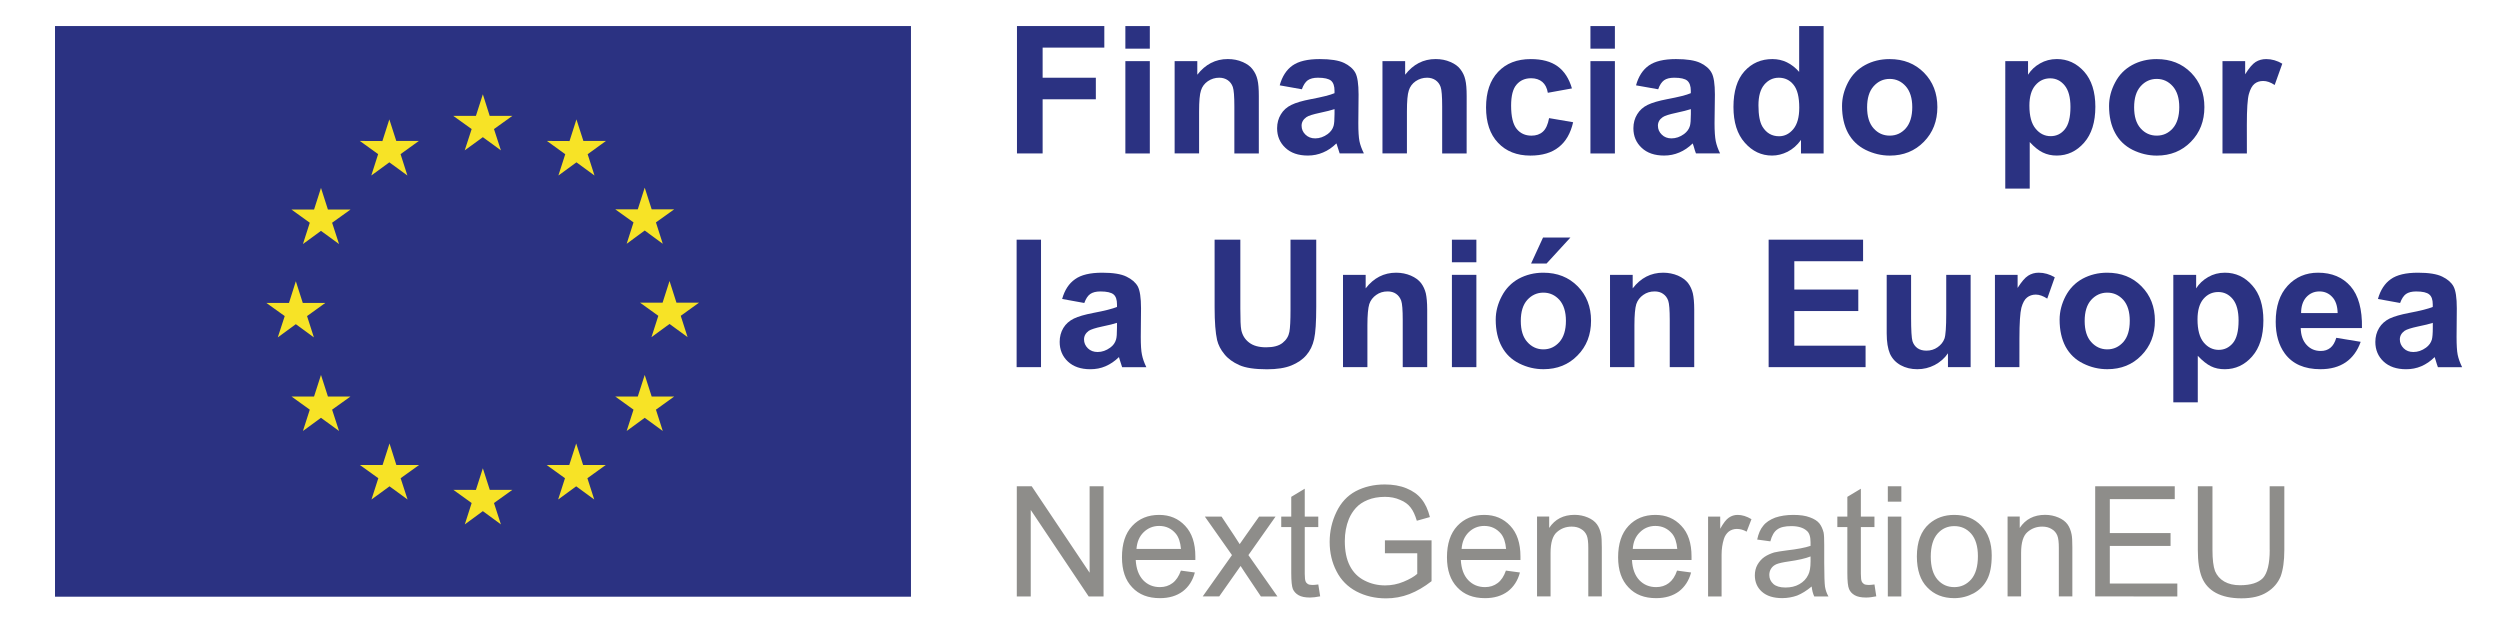 <?xml version="1.0" encoding="utf-8"?>
<!-- Generator: Adobe Illustrator 14.0.0, SVG Export Plug-In . SVG Version: 6.00 Build 43363)  -->
<!DOCTYPE svg PUBLIC "-//W3C//DTD SVG 1.1//EN" "http://www.w3.org/Graphics/SVG/1.1/DTD/svg11.dtd">
<svg version="1.1" id="Layer_1" xmlns="http://www.w3.org/2000/svg" xmlns:xlink="http://www.w3.org/1999/xlink" x="0px" y="0px"
	 width="330px" height="82.291px" viewBox="-4.593 -1.146 330 82.291" enable-background="new -4.593 -1.146 330 82.291"
	 xml:space="preserve">
<rect x="-4.593" y="-1.146" width="330" height="82.291" fill="#808080" stroke="none"/>
<polygon fill="#FFFFFF" points="325.407,81.146 325.407,81.146 -4.593,81.146 -4.593,81.146 -4.593,-1.146 -4.593,-1.146 
	325.407,-1.146 325.407,-1.146 "/>
<g>
	<rect x="0.408" y="0.102" fill="#FFFFFF" width="117.506" height="79.797"/>
	<rect x="2.668" y="2.292" fill="#2B3282" width="112.987" height="75.326"/>
	<polygon fill="#F7E326" points="56.75,18.701 59.143,16.961 61.527,18.701 60.612,15.89 63.04,14.149 60.047,14.149 59.143,11.304 
		58.228,14.149 55.236,14.149 57.665,15.89 	"/>
	<polygon fill="#F7E326" points="44.418,22.021 46.8,20.282 49.183,22.021 48.28,19.199 50.697,17.459 47.715,17.459 46.8,14.613 
		45.885,17.471 42.904,17.459 45.321,19.199 	"/>
	<polygon fill="#F7E326" points="37.777,23.659 36.862,26.516 33.882,26.516 36.298,28.256 35.394,31.067 37.777,29.329 
		40.16,31.067 39.245,28.256 41.673,26.516 38.692,26.516 	"/>
	<polygon fill="#F7E326" points="34.457,41.647 36.84,43.389 35.937,40.576 38.353,38.837 35.372,38.837 34.457,35.979 
		33.554,38.837 30.561,38.837 32.99,40.576 32.074,43.389 	"/>
	<polygon fill="#F7E326" points="38.692,51.192 37.777,48.346 36.862,51.192 33.882,51.192 36.298,52.93 35.394,55.743 
		37.777,54.005 40.16,55.743 39.245,52.93 41.673,51.192 	"/>
	<polygon fill="#F7E326" points="47.727,60.237 46.823,57.391 45.908,60.237 42.916,60.237 45.344,61.978 44.441,64.789 
		46.823,63.049 49.206,64.789 48.291,61.978 50.719,60.237 	"/>
	<polygon fill="#F7E326" points="60.058,63.513 59.143,60.667 58.228,63.522 55.248,63.513 57.665,65.252 56.761,68.075 
		59.143,66.324 61.527,68.075 60.612,65.252 63.04,63.513 	"/>
	<polygon fill="#F7E326" points="72.379,60.237 71.464,57.391 70.55,60.237 67.568,60.237 69.985,61.978 69.083,64.789 
		71.464,63.049 73.847,64.789 72.943,61.978 75.362,60.237 	"/>
	<polygon fill="#F7E326" points="81.426,51.192 80.51,48.346 79.596,51.192 76.615,51.192 79.031,52.93 78.127,55.743 80.51,54.005 
		82.893,55.743 81.99,52.93 84.406,51.192 	"/>
	<polygon fill="#F7E326" points="87.682,38.803 84.699,38.803 83.785,35.946 82.87,38.803 79.889,38.803 82.306,40.542 
		81.402,43.355 83.785,41.616 86.169,43.355 85.265,40.542 	"/>
	<polygon fill="#F7E326" points="78.127,31.034 80.51,29.283 82.893,31.034 81.99,28.21 84.406,26.482 81.426,26.482 80.51,23.625 
		79.596,26.482 76.615,26.482 79.031,28.21 	"/>
	<polygon fill="#F7E326" points="71.498,14.613 70.584,17.471 67.602,17.459 70.019,19.21 69.115,22.021 71.498,20.282 
		73.881,22.021 72.977,19.21 75.394,17.459 72.413,17.459 	"/>
	<polygon fill="#2B3282" points="129.647,19.108 129.647,2.292 141.177,2.292 141.177,5.138 133.034,5.138 133.034,9.114 
		140.058,9.114 140.058,11.96 133.034,11.96 133.034,19.108 	"/>
	<path fill="#2B3282" d="M143.955,19.108V6.922h3.229v12.185L143.955,19.108L143.955,19.108z M143.955,5.274V2.292h3.229v2.982
		H143.955z"/>
	<path fill="#2B3282" d="M161.572,19.108h-3.23v-6.211c0-1.322-0.067-2.169-0.204-2.564c-0.135-0.384-0.36-0.677-0.666-0.893
		c-0.316-0.214-0.688-0.328-1.119-0.328c-0.564,0-1.061,0.159-1.513,0.463c-0.441,0.305-0.746,0.711-0.904,1.22
		c-0.169,0.497-0.249,1.435-0.249,2.801v5.511h-3.229V6.922h2.992v1.795c1.072-1.378,2.405-2.067,4.021-2.067
		c0.71,0,1.366,0.125,1.953,0.385c0.587,0.249,1.039,0.576,1.333,0.982c0.306,0.395,0.521,0.847,0.634,1.355
		c0.125,0.497,0.181,1.22,0.181,2.168V19.108L161.572,19.108z"/>
	<path fill="#2B3282" d="M171.566,13.258c-0.405,0.136-1.06,0.306-1.966,0.497c-0.893,0.192-1.479,0.373-1.749,0.564
		c-0.42,0.293-0.634,0.677-0.634,1.129c0,0.451,0.17,0.847,0.509,1.175c0.339,0.327,0.756,0.497,1.288,0.497
		c0.574,0,1.127-0.191,1.659-0.577c0.384-0.293,0.644-0.644,0.768-1.072c0.08-0.271,0.125-0.802,0.125-1.57V13.258z M167.253,10.638
		l-2.925-0.52c0.327-1.186,0.894-2.055,1.693-2.619c0.802-0.564,1.999-0.847,3.579-0.847c1.446,0,2.517,0.168,3.221,0.508
		c0.701,0.338,1.195,0.768,1.49,1.298c0.282,0.519,0.428,1.479,0.428,2.879l-0.033,3.772c0,1.073,0.048,1.863,0.147,2.371
		c0.101,0.508,0.306,1.051,0.588,1.626h-3.197c-0.077-0.215-0.181-0.531-0.306-0.949c-0.057-0.191-0.09-0.316-0.125-0.373
		c-0.542,0.531-1.128,0.938-1.761,1.197c-0.633,0.27-1.3,0.406-2.011,0.406c-1.254,0-2.248-0.339-2.971-1.027
		c-0.724-0.678-1.085-1.536-1.085-2.575c0-0.688,0.17-1.31,0.498-1.841c0.326-0.541,0.79-0.959,1.388-1.243
		c0.588-0.293,1.445-0.541,2.563-0.756c1.502-0.282,2.554-0.542,3.129-0.791V10.84c0-0.622-0.146-1.061-0.452-1.333
		c-0.314-0.26-0.893-0.395-1.737-0.395c-0.577,0-1.017,0.113-1.347,0.339C167.715,9.678,167.455,10.074,167.253,10.638
		L167.253,10.638z"/>
	<path fill="#2B3282" d="M189.003,19.108h-3.23v-6.211c0-1.322-0.066-2.169-0.202-2.564c-0.137-0.384-0.361-0.677-0.667-0.893
		c-0.315-0.214-0.688-0.328-1.118-0.328c-0.563,0-1.06,0.159-1.514,0.463c-0.44,0.305-0.744,0.711-0.902,1.22
		c-0.171,0.497-0.249,1.435-0.249,2.801v5.511h-3.229V6.922h2.994v1.795c1.07-1.378,2.404-2.067,4.019-2.067
		c0.713,0,1.365,0.125,1.955,0.385c0.588,0.249,1.037,0.576,1.332,0.982c0.306,0.395,0.52,0.847,0.633,1.355
		c0.125,0.497,0.182,1.22,0.182,2.168L189.003,19.108L189.003,19.108z"/>
	<path fill="#2B3282" d="M202.904,10.525l-3.183,0.577c-0.104-0.632-0.354-1.119-0.726-1.435c-0.384-0.316-0.868-0.486-1.479-0.486
		c-0.801,0-1.443,0.283-1.919,0.836c-0.485,0.554-0.723,1.479-0.723,2.779c0,1.446,0.247,2.473,0.733,3.071
		c0.484,0.599,1.141,0.893,1.953,0.893c0.61,0,1.116-0.17,1.502-0.52c0.396-0.35,0.667-0.949,0.824-1.795l3.174,0.542
		c-0.327,1.445-0.96,2.552-1.896,3.286c-0.928,0.746-2.182,1.118-3.75,1.118c-1.785,0-3.209-0.564-4.27-1.693
		c-1.06-1.118-1.579-2.677-1.579-4.664c0-2.01,0.528-3.58,1.592-4.699c1.062-1.128,2.497-1.682,4.313-1.682
		c1.479,0,2.665,0.316,3.547,0.959C201.887,8.244,202.52,9.215,202.904,10.525L202.904,10.525z"/>
	<path fill="#2B3282" d="M205.344,19.108V6.922h3.229v12.185L205.344,19.108L205.344,19.108z M205.344,5.274V2.292h3.229v2.982
		H205.344z"/>
	<path fill="#2B3282" d="M218.601,13.258c-0.418,0.136-1.072,0.306-1.966,0.497c-0.893,0.192-1.478,0.373-1.75,0.564
		c-0.431,0.293-0.633,0.677-0.633,1.129c0,0.451,0.17,0.847,0.509,1.175c0.326,0.327,0.757,0.497,1.275,0.497
		c0.586,0,1.142-0.191,1.671-0.577c0.387-0.293,0.646-0.644,0.771-1.072c0.077-0.271,0.123-0.802,0.123-1.57V13.258L218.601,13.258z
		 M214.288,10.638l-2.925-0.52c0.325-1.186,0.893-2.055,1.693-2.619c0.803-0.564,1.998-0.847,3.579-0.847
		c1.444,0,2.508,0.168,3.22,0.508c0.699,0.338,1.196,0.768,1.479,1.298c0.295,0.519,0.44,1.479,0.44,2.879l-0.047,3.772
		c0,1.073,0.059,1.863,0.158,2.371c0.103,0.508,0.294,1.051,0.576,1.626h-3.186c-0.089-0.215-0.19-0.531-0.303-0.949
		c-0.059-0.191-0.104-0.316-0.125-0.373c-0.542,0.531-1.143,0.938-1.764,1.197c-0.631,0.27-1.299,0.406-2.01,0.406
		c-1.253,0-2.248-0.339-2.971-1.027c-0.726-0.678-1.086-1.536-1.086-2.575c0-0.688,0.17-1.31,0.497-1.841
		c0.327-0.541,0.791-0.959,1.379-1.243c0.598-0.293,1.458-0.541,2.573-0.756c1.505-0.282,2.555-0.542,3.129-0.791V10.84
		c0-0.622-0.157-1.061-0.461-1.333c-0.307-0.26-0.883-0.395-1.729-0.395c-0.575,0-1.026,0.113-1.344,0.339
		C214.751,9.678,214.48,10.074,214.288,10.638L214.288,10.638z"/>
	<path fill="#2B3282" d="M227.523,12.75c0,1.31,0.181,2.247,0.529,2.824c0.521,0.847,1.255,1.265,2.192,1.265
		c0.732,0,1.365-0.316,1.886-0.948c0.519-0.633,0.779-1.57,0.779-2.824c0-1.401-0.249-2.406-0.758-3.027
		c-0.497-0.622-1.151-0.926-1.942-0.926c-0.756,0-1.398,0.305-1.919,0.915C227.782,10.638,227.523,11.542,227.523,12.75
		L227.523,12.75z M236.129,19.108h-2.992v-1.785c-0.497,0.7-1.086,1.208-1.762,1.558c-0.68,0.339-1.367,0.508-2.057,0.508
		c-1.401,0-2.598-0.564-3.593-1.693c-1.006-1.129-1.502-2.699-1.502-4.721c0-2.066,0.484-3.636,1.457-4.72
		c0.972-1.072,2.201-1.603,3.68-1.603c1.368,0,2.541,0.564,3.536,1.694V2.292h3.229v16.816H236.129z"/>
	<path fill="#2B3282" d="M241.865,13.021c0,1.208,0.283,2.134,0.858,2.777c0.574,0.645,1.287,0.959,2.123,0.959
		c0.848,0,1.547-0.316,2.123-0.959c0.563-0.643,0.857-1.581,0.857-2.8c0-1.197-0.294-2.112-0.857-2.756
		c-0.576-0.645-1.275-0.972-2.123-0.972c-0.836,0-1.549,0.328-2.123,0.972C242.148,10.886,241.865,11.813,241.865,13.021
		L241.865,13.021z M238.555,12.84c0-1.061,0.271-2.1,0.791-3.104c0.532-1.006,1.276-1.762,2.248-2.292
		c0.973-0.531,2.056-0.79,3.24-0.79c1.853,0,3.354,0.599,4.541,1.795c1.177,1.197,1.764,2.71,1.764,4.541
		c0,1.84-0.587,3.365-1.785,4.585c-1.184,1.208-2.688,1.818-4.494,1.818c-1.118,0-2.181-0.26-3.195-0.757
		c-1.02-0.508-1.784-1.254-2.316-2.224C238.829,15.438,238.555,14.24,238.555,12.84L238.555,12.84z"/>
	<path fill="#2B3282" d="M263.288,12.806c0,1.378,0.272,2.384,0.825,3.038c0.542,0.656,1.197,0.983,1.976,0.983
		c0.757,0,1.378-0.293,1.875-0.904c0.496-0.599,0.743-1.581,0.743-2.948c0-1.276-0.258-2.223-0.767-2.845
		c-0.509-0.622-1.151-0.937-1.909-0.937c-0.777,0-1.435,0.305-1.954,0.915C263.55,10.718,263.288,11.62,263.288,12.806
		L263.288,12.806z M260.104,6.922h3.004v1.795c0.396-0.621,0.916-1.118,1.582-1.491c0.667-0.384,1.411-0.576,2.224-0.576
		c1.412,0,2.607,0.554,3.601,1.66c0.982,1.107,1.479,2.654,1.479,4.641c0,2.033-0.497,3.614-1.49,4.744
		c-0.993,1.128-2.201,1.693-3.614,1.693c-0.678,0-1.287-0.135-1.84-0.406c-0.544-0.26-1.119-0.724-1.719-1.378v6.144h-3.229
		L260.104,6.922L260.104,6.922z"/>
	<path fill="#2B3282" d="M277.112,13.021c0,1.208,0.281,2.134,0.857,2.777c0.574,0.645,1.288,0.959,2.121,0.959
		c0.85,0,1.547-0.316,2.123-0.959c0.565-0.643,0.858-1.581,0.858-2.8c0-1.197-0.293-2.112-0.858-2.756
		c-0.576-0.645-1.273-0.972-2.123-0.972c-0.833,0-1.547,0.328-2.121,0.972C277.393,10.887,277.112,11.813,277.112,13.021
		L277.112,13.021z M273.802,12.84c0-1.061,0.271-2.1,0.804-3.104c0.52-1.006,1.275-1.762,2.233-2.292
		c0.973-0.531,2.058-0.79,3.242-0.79c1.853,0,3.354,0.599,4.541,1.795c1.176,1.197,1.764,2.71,1.764,4.541
		c0,1.84-0.588,3.365-1.785,4.585c-1.184,1.208-2.686,1.818-4.494,1.818c-1.118,0-2.181-0.26-3.197-0.757
		c-1.005-0.508-1.784-1.254-2.304-2.224C274.073,15.438,273.802,14.24,273.802,12.84L273.802,12.84z"/>
	<path fill="#2B3282" d="M291.996,19.108h-3.221V6.922h2.993v1.74c0.51-0.826,0.972-1.367,1.379-1.626
		c0.417-0.26,0.881-0.384,1.398-0.384c0.734,0,1.445,0.204,2.124,0.609l-1.005,2.812c-0.544-0.362-1.041-0.531-1.515-0.531
		c-0.451,0-0.837,0.125-1.143,0.373c-0.314,0.249-0.562,0.701-0.744,1.344c-0.183,0.655-0.271,2.01-0.271,4.089L291.996,19.108
		L291.996,19.108z"/>
	<rect x="129.601" y="30.491" fill="#2B3282" width="3.22" height="16.826"/>
	<path fill="#2B3282" d="M142.848,41.469c-0.406,0.135-1.06,0.304-1.953,0.484c-0.903,0.191-1.479,0.385-1.763,0.563
		c-0.417,0.307-0.633,0.679-0.633,1.143c0,0.451,0.169,0.835,0.509,1.174c0.339,0.328,0.768,0.485,1.288,0.485
		c0.575,0,1.129-0.19,1.66-0.576c0.396-0.281,0.645-0.644,0.768-1.061c0.091-0.281,0.125-0.802,0.125-1.568V41.469z M138.535,38.848
		l-2.925-0.531c0.328-1.174,0.894-2.044,1.705-2.608c0.803-0.576,1.988-0.858,3.58-0.858c1.435,0,2.507,0.17,3.208,0.52
		c0.699,0.338,1.196,0.768,1.489,1.288c0.283,0.531,0.43,1.491,0.43,2.891l-0.033,3.76c0,1.074,0.045,1.862,0.157,2.371
		c0.102,0.511,0.293,1.062,0.577,1.64h-3.196c-0.079-0.214-0.181-0.528-0.306-0.948c-0.057-0.19-0.091-0.315-0.112-0.385
		c-0.554,0.543-1.142,0.937-1.771,1.21c-0.622,0.271-1.3,0.395-2.012,0.395c-1.253,0-2.236-0.339-2.959-1.018
		c-0.723-0.678-1.084-1.547-1.084-2.587c0-0.688,0.159-1.299,0.486-1.843c0.328-0.541,0.791-0.945,1.389-1.24
		c0.587-0.282,1.446-0.53,2.564-0.744c1.502-0.283,2.553-0.554,3.128-0.791v-0.328c0-0.622-0.146-1.062-0.451-1.321
		c-0.306-0.26-0.893-0.395-1.74-0.395c-0.576,0-1.017,0.113-1.344,0.338C138.997,37.888,138.739,38.283,138.535,38.848
		L138.535,38.848z"/>
	<path fill="#2B3282" d="M155.734,30.491h3.398v9.114c0,1.445,0.034,2.383,0.125,2.811c0.146,0.689,0.486,1.243,1.04,1.66
		c0.541,0.418,1.288,0.622,2.235,0.622c0.972,0,1.693-0.192,2.182-0.588c0.496-0.396,0.79-0.882,0.894-1.457
		c0.101-0.563,0.146-1.524,0.146-2.857v-9.305h3.397v8.843c0,2.022-0.092,3.444-0.282,4.279c-0.182,0.837-0.521,1.536-1.017,2.112
		c-0.485,0.576-1.151,1.029-1.976,1.367c-0.823,0.338-1.907,0.508-3.229,0.508c-1.614,0-2.833-0.182-3.658-0.554
		c-0.836-0.373-1.491-0.849-1.965-1.444c-0.486-0.589-0.803-1.21-0.961-1.864c-0.214-0.96-0.327-2.382-0.327-4.269L155.734,30.491
		L155.734,30.491z"/>
	<path fill="#2B3282" d="M183.798,47.317h-3.23v-6.223c0-1.309-0.066-2.168-0.203-2.552c-0.146-0.384-0.362-0.688-0.678-0.904
		c-0.306-0.214-0.678-0.316-1.118-0.316c-0.553,0-1.062,0.146-1.502,0.463c-0.44,0.305-0.746,0.711-0.916,1.209
		c-0.156,0.508-0.247,1.445-0.247,2.8v5.522h-3.221V35.133h2.992v1.784c1.062-1.378,2.406-2.067,4.021-2.067
		c0.711,0,1.354,0.136,1.942,0.385c0.598,0.26,1.038,0.587,1.345,0.982c0.303,0.405,0.508,0.857,0.632,1.354
		c0.111,0.508,0.183,1.231,0.183,2.169V47.317z"/>
	<path fill="#2B3282" d="M187.059,47.317V35.133h3.23v12.185H187.059z M187.059,33.473v-2.981h3.23v2.981H187.059z"/>
	<path fill="#2B3282" d="M197.509,33.642l1.579-3.433h3.614l-3.15,3.433H197.509z M196.152,41.22c0,1.207,0.28,2.136,0.857,2.778
		c0.574,0.644,1.286,0.972,2.121,0.972c0.85,0,1.549-0.328,2.124-0.972c0.563-0.645,0.856-1.571,0.856-2.801
		c0-1.186-0.294-2.113-0.856-2.756c-0.575-0.632-1.274-0.959-2.124-0.959c-0.835,0-1.547,0.327-2.121,0.959
		C196.432,39.085,196.152,40.012,196.152,41.22L196.152,41.22z M192.842,41.05c0-1.073,0.271-2.101,0.803-3.105
		c0.521-1.004,1.276-1.772,2.235-2.304c0.972-0.52,2.057-0.791,3.241-0.791c1.853,0,3.355,0.599,4.541,1.796
		c1.175,1.196,1.763,2.709,1.763,4.539c0,1.851-0.588,3.378-1.783,4.586c-1.186,1.22-2.688,1.817-4.495,1.817
		c-1.118,0-2.182-0.249-3.196-0.756c-1.006-0.497-1.785-1.243-2.306-2.216C193.112,43.638,192.842,42.451,192.842,41.05
		L192.842,41.05z"/>
	<path fill="#2B3282" d="M219.044,47.317h-3.23v-6.223c0-1.309-0.068-2.168-0.203-2.552c-0.136-0.384-0.36-0.688-0.68-0.904
		c-0.304-0.214-0.676-0.316-1.116-0.316c-0.553,0-1.062,0.146-1.502,0.463c-0.44,0.305-0.744,0.711-0.916,1.209
		c-0.156,0.508-0.247,1.445-0.247,2.8v5.522h-3.221V35.133h2.993v1.784c1.062-1.378,2.406-2.067,4.021-2.067
		c0.711,0,1.354,0.136,1.953,0.385c0.588,0.26,1.027,0.587,1.334,0.982c0.306,0.405,0.506,0.857,0.631,1.354
		c0.113,0.508,0.184,1.231,0.184,2.169V47.317L219.044,47.317z"/>
	<polygon fill="#2B3282" points="228.867,47.317 228.867,30.491 241.334,30.491 241.334,33.336 232.256,33.336 232.256,37.075 
		240.702,37.075 240.702,39.911 232.256,39.911 232.256,44.484 241.663,44.484 241.663,47.317 	"/>
	<path fill="#2B3282" d="M252.538,47.317v-1.83c-0.44,0.655-1.026,1.164-1.751,1.548c-0.724,0.374-1.479,0.555-2.294,0.555
		c-0.813,0-1.546-0.171-2.201-0.531c-0.645-0.359-1.117-0.868-1.412-1.514c-0.28-0.654-0.429-1.56-0.429-2.698v-7.714h3.219v5.602
		c0,1.705,0.067,2.755,0.183,3.15c0.123,0.384,0.337,0.688,0.643,0.915c0.315,0.227,0.713,0.339,1.198,0.339
		c0.554,0,1.05-0.146,1.478-0.451c0.439-0.306,0.734-0.678,0.903-1.13c0.158-0.44,0.235-1.535,0.235-3.286v-5.139h3.221v12.185
		H252.538z"/>
	<path fill="#2B3282" d="M261.969,47.317h-3.23V35.133h2.993v1.727c0.521-0.813,0.973-1.354,1.389-1.615
		c0.407-0.259,0.871-0.396,1.392-0.396c0.732,0,1.444,0.204,2.123,0.609l-0.993,2.813c-0.542-0.35-1.053-0.531-1.514-0.531
		c-0.452,0-0.838,0.136-1.153,0.385c-0.313,0.248-0.563,0.689-0.744,1.343c-0.17,0.655-0.26,2.011-0.26,4.087L261.969,47.317
		L261.969,47.317z"/>
	<path fill="#2B3282" d="M270.583,41.22c0,1.207,0.283,2.136,0.86,2.778c0.575,0.644,1.286,0.972,2.121,0.972
		c0.85,0,1.549-0.328,2.123-0.972c0.565-0.645,0.849-1.571,0.849-2.801c0-1.186-0.281-2.113-0.849-2.756
		c-0.574-0.632-1.273-0.959-2.123-0.959c-0.835,0-1.546,0.327-2.121,0.959C270.866,39.085,270.583,40.012,270.583,41.22
		L270.583,41.22z M267.275,41.05c0-1.073,0.271-2.101,0.789-3.105c0.532-1.004,1.276-1.772,2.248-2.304
		c0.973-0.52,2.046-0.791,3.242-0.791c1.841,0,3.353,0.599,4.527,1.796c1.187,1.196,1.773,2.709,1.773,4.539
		c0,1.851-0.598,3.378-1.784,4.586c-1.185,1.22-2.687,1.817-4.495,1.817c-1.118,0-2.183-0.249-3.195-0.756
		c-1.019-0.497-1.784-1.243-2.316-2.216C267.546,43.638,267.275,42.451,267.275,41.05L267.275,41.05z"/>
	<path fill="#2B3282" d="M285.479,41.017c0,1.366,0.271,2.384,0.813,3.037c0.543,0.654,1.21,0.982,1.987,0.982
		c0.746,0,1.377-0.305,1.874-0.901c0.496-0.601,0.746-1.583,0.746-2.96c0-1.276-0.261-2.226-0.77-2.847
		c-0.518-0.621-1.149-0.927-1.907-0.927c-0.791,0-1.446,0.306-1.966,0.915C285.74,38.927,285.479,39.819,285.479,41.017
		L285.479,41.017z M282.284,35.133h3.014v1.784c0.384-0.61,0.916-1.106,1.583-1.491c0.665-0.384,1.398-0.576,2.213-0.576
		c1.41,0,2.62,0.554,3.602,1.673c0.994,1.106,1.478,2.654,1.478,4.629c0,2.045-0.496,3.627-1.489,4.756
		c-0.993,1.13-2.203,1.683-3.613,1.683c-0.681,0-1.288-0.125-1.83-0.394c-0.543-0.272-1.118-0.725-1.728-1.379v6.143h-3.229V35.133z
		"/>
	<path fill="#2B3282" d="M303.977,40.181c-0.021-0.937-0.26-1.649-0.723-2.135c-0.452-0.485-1.018-0.723-1.672-0.723
		c-0.713,0-1.287,0.26-1.752,0.768c-0.451,0.509-0.678,1.209-0.678,2.09H303.977z M303.796,43.445l3.221,0.529
		c-0.419,1.186-1.073,2.078-1.966,2.699c-0.895,0.61-1.999,0.916-3.345,0.916c-2.122,0-3.691-0.689-4.709-2.078
		c-0.803-1.106-1.196-2.508-1.196-4.189c0-2.021,0.519-3.603,1.58-4.755c1.052-1.141,2.394-1.717,4.011-1.717
		c1.809,0,3.24,0.599,4.29,1.796c1.041,1.196,1.55,3.037,1.504,5.51h-8.084c0.021,0.949,0.28,1.693,0.777,2.226
		c0.496,0.541,1.117,0.8,1.863,0.8c0.509,0,0.929-0.135,1.274-0.416C303.356,44.494,303.617,44.054,303.796,43.445L303.796,43.445z"
		/>
	<path fill="#2B3282" d="M316.537,41.469c-0.407,0.135-1.062,0.304-1.968,0.484c-0.893,0.191-1.477,0.385-1.749,0.563
		c-0.419,0.307-0.634,0.679-0.634,1.143c0,0.451,0.17,0.835,0.509,1.174c0.327,0.328,0.759,0.485,1.276,0.485
		c0.588,0,1.141-0.19,1.672-0.576c0.383-0.281,0.645-0.644,0.77-1.061c0.077-0.281,0.124-0.802,0.124-1.568V41.469z M312.221,38.848
		l-2.926-0.531c0.327-1.174,0.893-2.044,1.692-2.608c0.804-0.576,1.999-0.858,3.581-0.858c1.445,0,2.517,0.17,3.221,0.52
		c0.699,0.338,1.195,0.768,1.479,1.288c0.292,0.531,0.438,1.491,0.438,2.891l-0.031,3.76c0,1.074,0.044,1.862,0.146,2.371
		c0.103,0.511,0.306,1.062,0.586,1.64h-3.195c-0.077-0.214-0.19-0.528-0.306-0.948c-0.057-0.19-0.089-0.315-0.125-0.385
		c-0.542,0.543-1.13,0.937-1.761,1.21c-0.633,0.271-1.3,0.395-2.01,0.395c-1.255,0-2.248-0.339-2.972-1.018
		c-0.725-0.678-1.086-1.547-1.086-2.587c0-0.688,0.17-1.299,0.498-1.843c0.326-0.541,0.79-0.945,1.377-1.24
		c0.6-0.282,1.457-0.53,2.575-0.744c1.502-0.283,2.554-0.554,3.129-0.791v-0.328c0-0.622-0.146-1.062-0.463-1.321
		c-0.307-0.26-0.881-0.395-1.727-0.395c-0.577,0-1.019,0.113-1.347,0.338C312.685,37.888,312.426,38.283,312.221,38.848
		L312.221,38.848z"/>
	<path fill="#8E8D8A" d="M131.465,77.584V66.166l7.646,11.418h1.965V63.037h-1.84v11.417l-7.646-11.417h-1.966v14.547H131.465z
		 M150.177,75.823c-0.463,0.35-1.017,0.53-1.66,0.53c-0.894,0-1.625-0.307-2.213-0.916c-0.589-0.632-0.915-1.502-0.982-2.666h7.871
		c0-0.202,0-0.359,0-0.461c0-1.752-0.451-3.097-1.343-4.045c-0.894-0.96-2.033-1.445-3.434-1.445c-1.468,0-2.642,0.485-3.556,1.457
		c-0.915,0.981-1.354,2.36-1.354,4.135c0,1.705,0.439,3.025,1.354,3.975c0.893,0.96,2.112,1.423,3.659,1.423
		c1.221,0,2.214-0.306,3.005-0.892c0.779-0.59,1.321-1.426,1.603-2.496l-1.841-0.25C151.014,74.931,150.651,75.473,150.177,75.823
		L150.177,75.823z M146.361,69.113c0.553-0.541,1.241-0.836,2.055-0.836c0.915,0,1.649,0.353,2.214,1.039
		c0.36,0.451,0.586,1.098,0.666,2.001h-5.874C145.491,70.401,145.796,69.668,146.361,69.113L146.361,69.113z M156.343,77.584
		l2.824-4.021l0.508,0.779l2.169,3.241h2.181l-3.828-5.456l3.58-5.081h-2.169l-1.75,2.472c-0.249,0.351-0.508,0.734-0.813,1.163
		c-0.181-0.305-0.429-0.688-0.734-1.142l-1.66-2.495h-2.203l3.58,5.082l-3.862,5.455h2.18v0.002H156.343z M168.651,76.07
		c-0.269,0-0.474-0.045-0.607-0.123c-0.146-0.103-0.249-0.204-0.306-0.373c-0.057-0.137-0.104-0.464-0.104-0.973v-6.176h1.785
		v-1.379h-1.785v-3.681l-1.782,1.072v2.608h-1.321v1.379h1.321v6.075c0,1.073,0.077,1.772,0.214,2.111
		c0.146,0.328,0.396,0.609,0.757,0.813c0.35,0.203,0.858,0.306,1.504,0.306c0.383,0,0.835-0.059,1.344-0.159l-0.249-1.568
		C169.094,76.047,168.833,76.07,168.651,76.07L168.651,76.07z M182.485,71.88v2.722c-0.405,0.362-1.017,0.713-1.808,1.04
		c-0.788,0.327-1.601,0.485-2.438,0.485c-0.948,0-1.85-0.203-2.699-0.634c-0.857-0.428-1.502-1.071-1.955-1.953
		c-0.449-0.87-0.663-1.966-0.663-3.264c0-1.06,0.179-2.032,0.541-2.925c0.226-0.531,0.529-1.017,0.914-1.444
		c0.405-0.453,0.916-0.792,1.57-1.061c0.632-0.261,1.398-0.407,2.267-0.407c0.735,0,1.401,0.125,2.001,0.396
		c0.608,0.238,1.072,0.588,1.398,1.018c0.328,0.417,0.59,0.993,0.813,1.739l1.727-0.485c-0.247-0.972-0.607-1.763-1.104-2.372
		c-0.485-0.61-1.151-1.084-1.987-1.423c-0.848-0.351-1.808-0.509-2.867-0.509c-1.436,0-2.724,0.305-3.842,0.894
		c-1.097,0.588-1.942,1.502-2.528,2.721c-0.601,1.243-0.904,2.564-0.904,3.966c0,1.445,0.306,2.723,0.904,3.874
		c0.586,1.163,1.478,2.057,2.631,2.666c1.163,0.608,2.463,0.914,3.908,0.914c1.051,0,2.089-0.181,3.082-0.564
		c0.994-0.384,1.976-0.959,2.926-1.704v-5.388h-6.156v1.707h4.271V71.88L182.485,71.88z M193.09,75.823
		c-0.462,0.35-1.017,0.53-1.658,0.53c-0.894,0-1.627-0.307-2.215-0.916c-0.599-0.632-0.914-1.502-0.981-2.666h7.872
		c0-0.202,0-0.359,0-0.461c0-1.752-0.45-3.097-1.344-4.045c-0.895-0.96-2.032-1.445-3.434-1.445c-1.469,0-2.642,0.485-3.558,1.457
		c-0.912,0.981-1.365,2.36-1.365,4.135c0,1.705,0.453,3.025,1.365,3.975c0.896,0.96,2.112,1.423,3.661,1.423
		c1.22,0,2.213-0.306,3.004-0.892c0.768-0.59,1.321-1.426,1.602-2.496l-1.851-0.25C193.925,74.931,193.565,75.473,193.09,75.823
		L193.09,75.823z M189.275,69.113c0.554-0.541,1.241-0.836,2.055-0.836c0.916,0,1.639,0.353,2.216,1.039
		c0.36,0.451,0.586,1.098,0.664,2.001h-5.872C188.404,70.401,188.71,69.668,189.275,69.113L189.275,69.113z M200.081,77.584v-5.749
		c0-1.354,0.282-2.27,0.837-2.744c0.555-0.485,1.195-0.724,1.953-0.724c0.485,0,0.895,0.103,1.229,0.314
		c0.374,0.204,0.609,0.51,0.759,0.858c0.146,0.36,0.202,0.913,0.202,1.648v6.392h1.784v-6.473c0-0.811-0.033-1.409-0.104-1.725
		c-0.101-0.511-0.28-0.961-0.541-1.322c-0.271-0.371-0.679-0.677-1.196-0.893c-0.53-0.227-1.118-0.352-1.752-0.352
		c-1.467,0-2.585,0.565-3.353,1.729v-1.502h-1.603v10.535h1.783V77.584z M215.688,75.823c-0.464,0.35-1.017,0.53-1.673,0.53
		c-0.893,0-1.625-0.307-2.214-0.916c-0.589-0.632-0.913-1.502-0.973-2.666h7.861c0-0.202,0-0.359,0-0.461
		c0-1.752-0.44-3.097-1.344-4.045c-0.893-0.96-2.022-1.445-3.433-1.445c-1.458,0-2.633,0.485-3.546,1.457
		c-0.915,0.981-1.368,2.36-1.368,4.135c0,1.705,0.453,3.025,1.368,3.975c0.893,0.96,2.112,1.423,3.646,1.423
		c1.222,0,2.224-0.306,3.015-0.892c0.769-0.59,1.321-1.426,1.604-2.496l-1.853-0.25C216.524,74.931,216.152,75.473,215.688,75.823
		L215.688,75.823z M211.872,69.113c0.542-0.541,1.229-0.836,2.044-0.836c0.913,0,1.647,0.353,2.225,1.039
		c0.36,0.451,0.586,1.098,0.666,2.001h-5.874C210.989,70.401,211.296,69.668,211.872,69.113L211.872,69.113z M222.657,77.584v-5.501
		c0-0.757,0.102-1.444,0.304-2.089c0.124-0.406,0.353-0.734,0.654-0.981c0.307-0.227,0.667-0.34,1.053-0.34
		c0.429,0,0.856,0.113,1.297,0.36l0.636-1.647c-0.636-0.384-1.243-0.565-1.83-0.565c-0.431,0-0.813,0.125-1.153,0.361
		c-0.351,0.228-0.732,0.734-1.142,1.47v-1.604h-1.602v10.537H222.657z M234.887,77.584h1.874c-0.228-0.395-0.374-0.823-0.452-1.276
		c-0.059-0.43-0.104-1.479-0.104-3.129v-2.37c0-0.803-0.021-1.346-0.079-1.65c-0.123-0.483-0.304-0.893-0.563-1.22
		c-0.269-0.327-0.676-0.587-1.24-0.791c-0.577-0.226-1.301-0.327-2.204-0.327c-0.902,0-1.704,0.125-2.392,0.361
		c-0.688,0.271-1.22,0.609-1.583,1.084c-0.372,0.44-0.631,1.051-0.788,1.809l1.737,0.237c0.191-0.746,0.497-1.275,0.902-1.559
		c0.407-0.306,1.019-0.452,1.864-0.452c0.892,0,1.58,0.204,2.031,0.608c0.351,0.282,0.509,0.791,0.509,1.525
		c0,0.067,0,0.226,0,0.473c-0.688,0.238-1.749,0.44-3.206,0.609c-0.688,0.081-1.222,0.183-1.594,0.262
		c-0.464,0.146-0.893,0.328-1.274,0.586c-0.386,0.262-0.689,0.61-0.937,1.039c-0.229,0.407-0.342,0.894-0.342,1.4
		c0,0.869,0.309,1.604,0.928,2.156c0.633,0.565,1.523,0.848,2.688,0.848c0.688,0,1.354-0.124,1.966-0.339
		c0.607-0.247,1.24-0.631,1.918-1.196C234.605,76.781,234.706,77.199,234.887,77.584L234.887,77.584z M234.4,72.954
		c0,0.79-0.103,1.391-0.304,1.772c-0.249,0.531-0.636,0.936-1.177,1.242c-0.53,0.305-1.142,0.438-1.829,0.438
		c-0.711,0-1.241-0.155-1.594-0.462c-0.36-0.328-0.541-0.714-0.541-1.198c0-0.306,0.079-0.6,0.237-0.835
		c0.169-0.271,0.405-0.452,0.711-0.587c0.304-0.124,0.835-0.249,1.57-0.353c1.299-0.181,2.268-0.407,2.924-0.666L234.4,72.954
		L234.4,72.954z M242.058,76.07c-0.261,0-0.464-0.045-0.609-0.123c-0.137-0.103-0.236-0.204-0.306-0.373
		c-0.057-0.137-0.102-0.464-0.102-0.973v-6.176h1.794v-1.379h-1.794v-3.681l-1.784,1.072v2.608h-1.321v1.379h1.321v6.075
		c0,1.073,0.077,1.772,0.226,2.111c0.136,0.328,0.384,0.609,0.746,0.813c0.352,0.203,0.857,0.306,1.502,0.306
		c0.394,0,0.836-0.059,1.345-0.159l-0.238-1.568C242.509,76.047,242.237,76.07,242.058,76.07L242.058,76.07z M246.384,65.071v-2.034
		h-1.784v2.034H246.384z M246.384,77.584V67.047h-1.784v10.537H246.384z M249.804,76.387c0.914,0.96,2.11,1.423,3.567,1.423
		c0.937,0,1.772-0.226,2.563-0.643c0.771-0.431,1.365-1.019,1.772-1.81c0.405-0.778,0.608-1.829,0.608-3.194
		c0-1.659-0.476-2.972-1.39-3.921c-0.915-0.96-2.09-1.422-3.558-1.422c-1.297,0-2.392,0.384-3.308,1.175
		c-1.071,0.936-1.624,2.384-1.624,4.313C248.439,74.095,248.891,75.459,249.804,76.387L249.804,76.387z M251.161,69.295
		c0.588-0.666,1.32-0.994,2.213-0.994c0.903,0,1.626,0.328,2.225,0.994c0.586,0.678,0.892,1.671,0.892,2.971
		c0,1.377-0.306,2.394-0.892,3.072c-0.601,0.666-1.321,1.016-2.225,1.016c-0.893,0-1.625-0.326-2.213-0.993
		c-0.589-0.68-0.893-1.692-0.893-3.026C250.268,70.987,250.572,69.972,251.161,69.295L251.161,69.295z M262.193,77.584v-5.749
		c0-1.354,0.28-2.27,0.835-2.744c0.554-0.485,1.197-0.724,1.955-0.724c0.484,0,0.892,0.103,1.229,0.314
		c0.374,0.204,0.61,0.51,0.758,0.858c0.146,0.36,0.203,0.913,0.203,1.648v6.392h1.784v-6.473c0-0.811-0.032-1.409-0.103-1.725
		c-0.102-0.511-0.281-0.961-0.542-1.322c-0.271-0.371-0.678-0.677-1.199-0.893c-0.527-0.227-1.115-0.352-1.749-0.352
		c-1.469,0-2.585,0.565-3.353,1.729v-1.502h-1.604v10.535h1.785V77.584L262.193,77.584z M282.814,77.584v-1.706h-8.911v-4.956h8.018
		v-1.706h-8.018v-4.473h8.572v-1.704h-10.503v14.545H282.814L282.814,77.584z M295.011,71.428c0,1.832-0.306,3.072-0.893,3.727
		c-0.609,0.622-1.603,0.949-3.027,0.949c-0.812,0-1.502-0.157-2.078-0.485c-0.563-0.328-0.97-0.79-1.22-1.378
		c-0.226-0.609-0.34-1.524-0.34-2.813v-8.391h-1.932v8.414c0,1.525,0.182,2.746,0.542,3.637c0.373,0.894,0.993,1.57,1.853,2.033
		c0.869,0.463,1.986,0.712,3.352,0.712c1.402,0,2.518-0.261,3.389-0.814c0.857-0.528,1.446-1.239,1.797-2.088
		c0.314-0.855,0.484-2.032,0.484-3.477v-8.415h-1.935v8.389H295.011z"/>
</g>
</svg>
